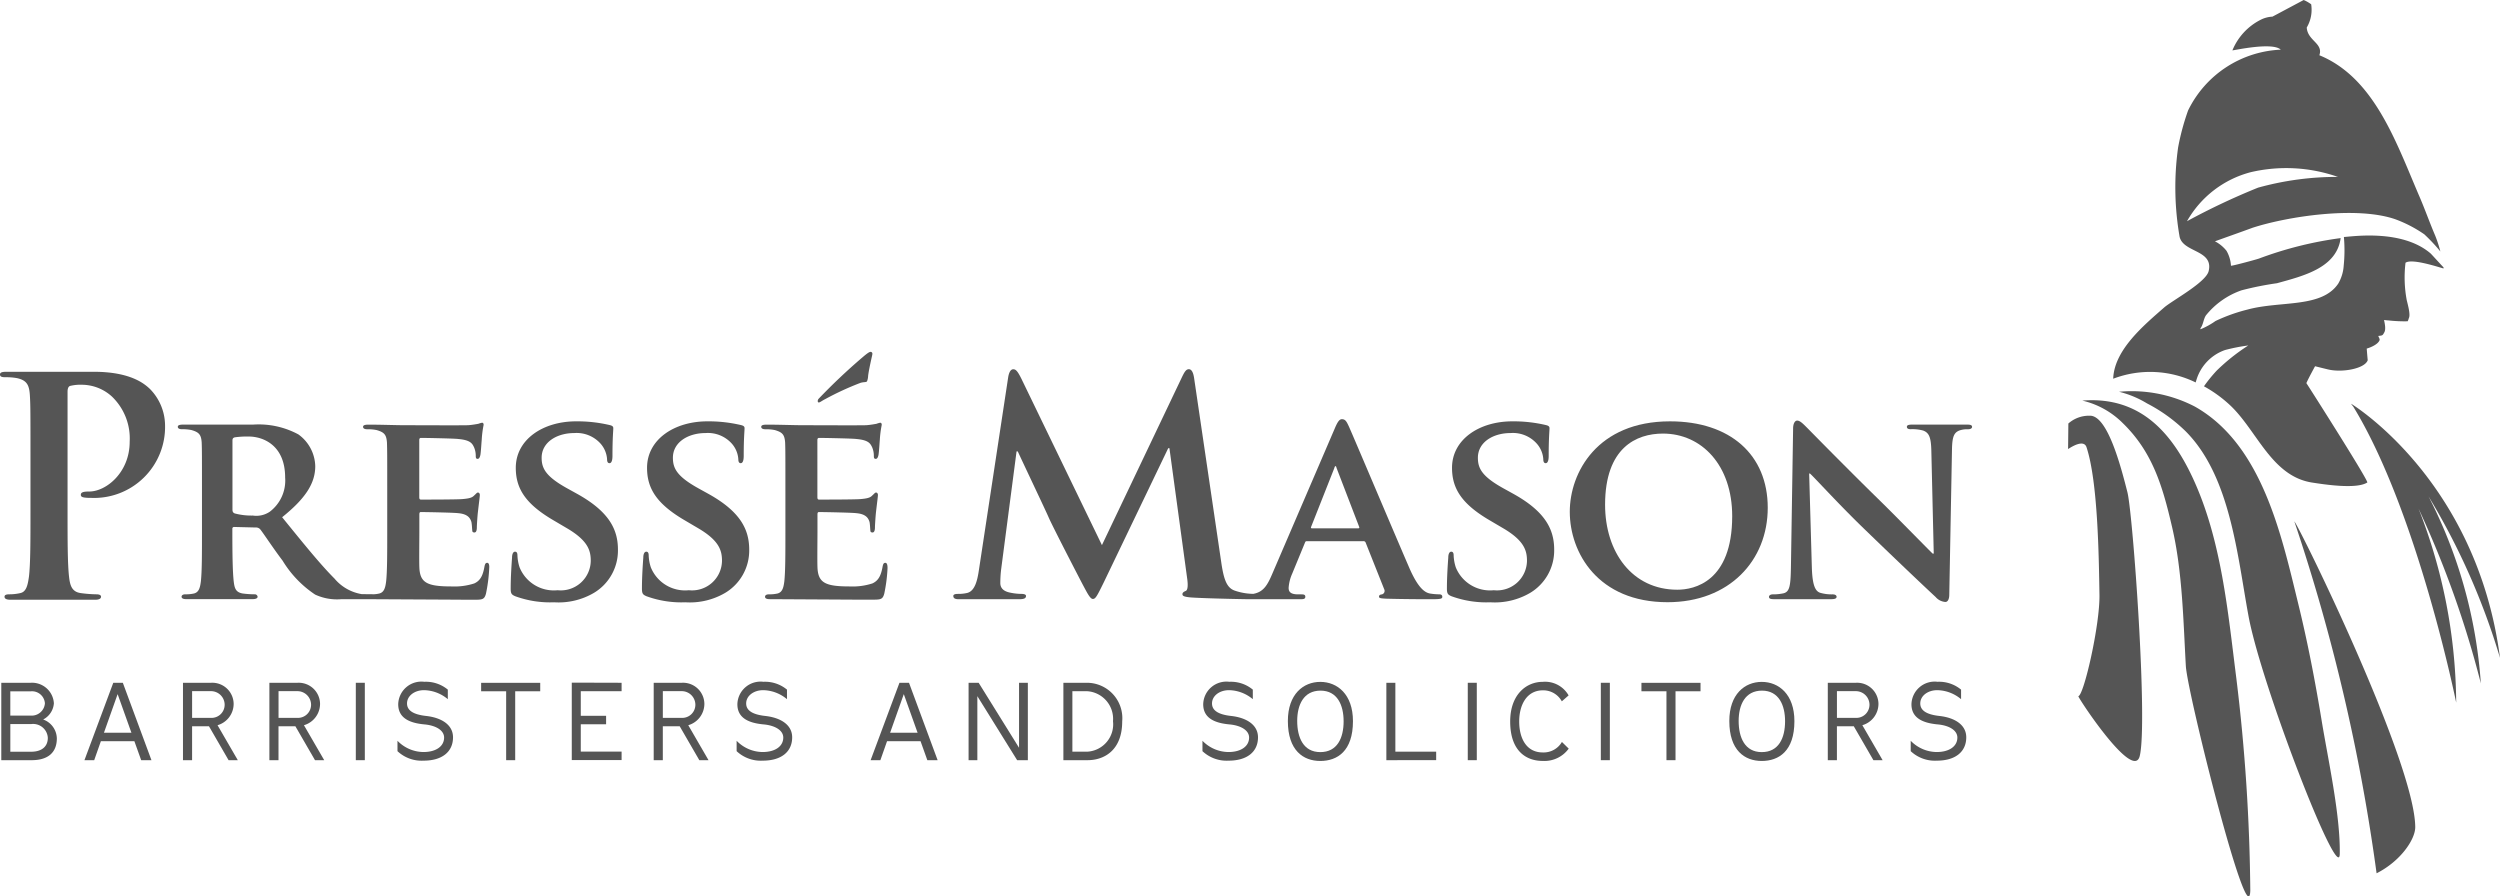 <?xml version="1.0" encoding="UTF-8"?> <svg xmlns="http://www.w3.org/2000/svg" width="207.333" height="74.345" viewBox="0 0 207.333 74.345"><g id="Group_633" data-name="Group 633" transform="translate(-135 -70.224)" opacity="0.995"><g id="Group_632" data-name="Group 632" transform="translate(135 70.224)"><g id="Group_11" data-name="Group 11" transform="translate(0.107 0)"><g id="Group_10" data-name="Group 10" transform="translate(0 0)"><g id="Group_9" data-name="Group 9" transform="translate(0)"><g id="Group_7" data-name="Group 7" transform="translate(171.406)"><path id="Path_395" data-name="Path 395" d="M942.582,377.337a57.562,57.562,0,0,1,5.93,13.4c-1.928-14.8-12.354-21.082-12.354-21.082a.592.592,0,0,1,.057.066.279.279,0,0,0-.053-.051c.062.079.125.162.181.23,5.337,8.718,8.535,24.547,8.535,24.547a44.686,44.686,0,0,0-3.122-16.09,81.784,81.784,0,0,1,5.166,14.492A39.845,39.845,0,0,0,942.582,377.337Z" transform="translate(-912.691 -336.175)" fill="#545454"></path><path id="Path_396" data-name="Path 396" d="M897.741,384.382c-1.391-5.682-3-13.227-8.6-16.353a11.382,11.382,0,0,0-6.256-1.213,8.279,8.279,0,0,1,2.317.965,13.35,13.35,0,0,1,3.183,2.292c3.754,3.739,4.316,10.4,5.237,15.353,1.062,5.716,7.515,22.376,7.566,19.717.058-3.207-.984-7.891-1.5-11.043C899.151,390.832,898.527,387.593,897.741,384.382Z" transform="translate(-878.657 -334.326)" fill="#545454"></path><path id="Path_397" data-name="Path 397" d="M929.956,425.869c1.981-1,3.189-2.784,3.206-3.806,0-5.38-9.623-24.964-10.027-25.377A157.843,157.843,0,0,1,929.956,425.869Z" transform="translate(-904.371 -353.444)" fill="#545454"></path><path id="Path_398" data-name="Path 398" d="M883.606,375.287c-1.694-3.625-4.283-6.787-9.152-6.4a6.987,6.987,0,0,1,3.364,1.877c2.478,2.412,3.307,5.268,4.088,8.647.863,3.705.926,7.9,1.133,11.484.121,2.237,5.2,22.452,5.345,18.639a154.965,154.965,0,0,0-1.16-17.638C886.521,386.355,885.989,380.4,883.606,375.287Z" transform="translate(-873.273 -335.664)" fill="#545454"></path><path id="Path_399" data-name="Path 399" d="M872.96,372.415a2.578,2.578,0,0,0-1.753.646l-.023,2.12c.5-.33,1.332-.759,1.531-.147.941,2.865,1.019,9.034,1.071,12.221.045,2.517-1.293,8.34-1.75,8.421-.1.018,4.56,7.133,5.091,4.96.68-2.8-.568-20.037-1.02-21.865C875.547,376.555,874.436,372.332,872.96,372.415Z" transform="translate(-871.184 -337.938)" fill="#545454"></path><path id="Path_400" data-name="Path 400" d="M888.394,308.678c.023-.082.05-.167.067-.222a3.778,3.778,0,0,1,2.373-2.467,15.044,15.044,0,0,1,1.924-.377,16.376,16.376,0,0,0-2.622,2.086,12.049,12.049,0,0,0-1.054,1.3,10.791,10.791,0,0,1,2.137,1.544c2.257,2.091,3.452,5.933,6.861,6.444.971.15,3.648.567,4.546-.01.141-.1-4.676-7.67-5.051-8.242.163-.383.72-1.4.72-1.4s.881.221,1.067.263c1.168.287,3.057-.055,3.3-.762-.032-.32-.057-.645-.083-.964.349-.1.946-.36,1.067-.7.02-.1-.03-.148-.11-.348.315-.038.36-.024.478-.259.182-.254.059-.8,0-1.059.123,0,.235.028.353.028a12.107,12.107,0,0,0,1.61.073,1.345,1.345,0,0,0,.095-.261c.159-.276-.092-1.141-.175-1.5a10.184,10.184,0,0,1-.1-3.093c.533-.372,2.684.349,3.154.475v-.09c-.359-.378-.7-.761-1.057-1.142-2.393-2.075-6.6-1.4-7.207-1.38a12.583,12.583,0,0,1-.016,2.375,3.362,3.362,0,0,1-.455,1.494c-1.374,2.039-4.776,1.41-7.5,2.144a14.2,14.2,0,0,0-2.675.954,6.251,6.251,0,0,1-1.25.688v-.083c.235-.3.241-.739.448-1.063a6.544,6.544,0,0,1,2.958-2.086,25.793,25.793,0,0,1,2.94-.588c2.217-.612,4.957-1.28,5.281-3.743a30.92,30.92,0,0,0-6.781,1.7c-.391.128-2.271.629-2.316.592a2.781,2.781,0,0,0-.373-1.242,2.976,2.976,0,0,0-.956-.784c1.047-.377,2.1-.747,3.126-1.124,2.81-.914,8.587-1.833,11.846-.7a10.74,10.74,0,0,1,2.394,1.247,14.667,14.667,0,0,1,1.33,1.42,10.762,10.762,0,0,0-.432-1.322c-.452-1.052-.841-2.165-1.318-3.267-1.915-4.444-3.718-9.815-8.286-11.684.345-1-.982-1.2-1.046-2.3a2.9,2.9,0,0,0,.367-1.928,3.334,3.334,0,0,0-.62-.354l-2.593,1.381a2.387,2.387,0,0,0-.975.259,4.937,4.937,0,0,0-2.345,2.538c.159,0,3.32-.711,4.013-.059a8.983,8.983,0,0,0-7.689,5.045,19.971,19.971,0,0,0-.827,3.068,23.875,23.875,0,0,0,.124,7.4c.3,1.333,2.829,1.075,2.411,2.851-.226.936-2.974,2.411-3.68,3.009-1.659,1.458-4.155,3.511-4.237,5.917A8.6,8.6,0,0,1,888.394,308.678Zm-.719-13.372a8.57,8.57,0,0,1,5.285-4.065,12.936,12.936,0,0,1,7.23.391,24.492,24.492,0,0,0-6.622.892A56.647,56.647,0,0,0,887.675,295.306Z" transform="translate(-877.813 -276.961)" fill="#545454"></path></g><g id="Group_8" data-name="Group 8" transform="translate(0 56.547)"><path id="Path_401" data-name="Path 401" d="M401.214,438.35c0,1.222-.791,1.811-2.075,1.811h-2.532v-6.419h2.436a1.814,1.814,0,0,1,1.926,1.7,1.642,1.642,0,0,1-.889,1.345A1.707,1.707,0,0,1,401.214,438.35Zm-3.859-3.9v2.014h1.7a1.1,1.1,0,0,0,1.17-1.02,1.076,1.076,0,0,0-1.17-.994Zm3.112,3.868a1.22,1.22,0,0,0-1.38-1.151h-1.731v2.294h1.731C400,439.456,400.466,439,400.466,438.314Z" transform="translate(-396.607 -433.664)" fill="#545454"></path><path id="Path_402" data-name="Path 402" d="M420.4,440.161l-.564-1.574h-2.778l-.554,1.574h-.809l2.391-6.419h.792l2.374,6.419Zm-3.087-2.278h2.277l-1.143-3.2Z" transform="translate(-408.799 -433.664)" fill="#545454"></path><path id="Path_403" data-name="Path 403" d="M442.878,440.161h-.765l-1.626-2.812h-1.4v2.813h-.756v-6.419h2.321a1.77,1.77,0,0,1,1.881,1.767,1.849,1.849,0,0,1-1.336,1.751Zm-2.225-3.508a1.09,1.09,0,0,0,1.134-1.116,1.135,1.135,0,0,0-1.178-1.1h-1.521v2.216Z" transform="translate(-423.263 -433.664)" fill="#545454"></path><path id="Path_404" data-name="Path 404" d="M462.717,440.161h-.764l-1.627-2.812h-1.4v2.813h-.756v-6.419h2.32a1.77,1.77,0,0,1,1.882,1.767,1.849,1.849,0,0,1-1.336,1.751Zm-2.224-3.508a1.09,1.09,0,0,0,1.134-1.116,1.135,1.135,0,0,0-1.178-1.1h-1.52v2.216Z" transform="translate(-435.936 -433.664)" fill="#545454"></path><path id="Path_405" data-name="Path 405" d="M478.013,440.161v-6.419h.747v6.419Z" transform="translate(-448.611 -433.664)" fill="#545454"></path><path id="Path_406" data-name="Path 406" d="M487.58,439.274v-.861a3.032,3.032,0,0,0,2.154.933c1.046,0,1.713-.476,1.713-1.2,0-.58-.641-1-1.635-1.091-1.231-.114-2.171-.526-2.171-1.67a1.924,1.924,0,0,1,2.163-1.864,2.852,2.852,0,0,1,1.951.65v.792a3.16,3.16,0,0,0-1.968-.747c-.809,0-1.415.483-1.415,1.1,0,.552.466.913,1.573,1.037,1.266.139,2.241.72,2.241,1.775,0,1.186-.888,1.934-2.444,1.934A2.921,2.921,0,0,1,487.58,439.274Z" transform="translate(-454.723 -433.525)" fill="#545454"></path><path id="Path_407" data-name="Path 407" d="M508.862,440.161v-5.715h-2.075v-.7h4.9v.7h-2.075v5.715Z" transform="translate(-466.992 -433.664)" fill="#545454"></path><path id="Path_408" data-name="Path 408" d="M531.732,433.742v.7h-3.385v2.04h2.1v.7h-2.1v2.267h3.385v.7H527.6v-6.419Z" transform="translate(-480.288 -433.664)" fill="#545454"></path><path id="Path_409" data-name="Path 409" d="M550.963,440.161H550.2l-1.627-2.812h-1.4v2.813h-.756v-6.419h2.321a1.769,1.769,0,0,1,1.881,1.767,1.849,1.849,0,0,1-1.336,1.751Zm-2.224-3.508a1.09,1.09,0,0,0,1.133-1.116,1.134,1.134,0,0,0-1.177-1.1h-1.521v2.216Z" transform="translate(-492.31 -433.664)" fill="#545454"></path><path id="Path_410" data-name="Path 410" d="M565.455,439.274v-.861a3.034,3.034,0,0,0,2.154.933c1.046,0,1.714-.476,1.714-1.2,0-.58-.642-1-1.635-1.091-1.231-.114-2.171-.526-2.171-1.67a1.924,1.924,0,0,1,2.162-1.864,2.854,2.854,0,0,1,1.952.65v.792a3.162,3.162,0,0,0-1.969-.747c-.808,0-1.416.483-1.416,1.1,0,.552.466.913,1.574,1.037,1.266.139,2.241.72,2.241,1.775,0,1.186-.887,1.934-2.443,1.934A2.923,2.923,0,0,1,565.455,439.274Z" transform="translate(-504.471 -433.525)" fill="#545454"></path><path id="Path_411" data-name="Path 411" d="M600.928,440.161l-.563-1.574h-2.778l-.554,1.574h-.809l2.392-6.419h.791l2.374,6.419Zm-3.086-2.278h2.277l-1.143-3.2Z" transform="translate(-524.128 -433.664)" fill="#545454"></path><path id="Path_412" data-name="Path 412" d="M618.718,440.161v-6.419h.835l3.35,5.39v-5.39h.73v6.419h-.888l-3.3-5.31v5.31Z" transform="translate(-538.497 -433.664)" fill="#545454"></path><path id="Path_413" data-name="Path 413" d="M640.483,440.161v-6.419h1.951a2.937,2.937,0,0,1,2.927,3.2c0,2.418-1.513,3.219-2.866,3.219Zm4.114-3.219a2.3,2.3,0,0,0-2.128-2.5h-1.24v5.011h1.284A2.275,2.275,0,0,0,644.6,436.942Z" transform="translate(-552.4 -433.664)" fill="#545454"></path><path id="Path_414" data-name="Path 414" d="M672.42,439.274v-.861a3.036,3.036,0,0,0,2.154.933c1.046,0,1.714-.476,1.714-1.2,0-.58-.641-1-1.635-1.091-1.231-.114-2.171-.526-2.171-1.67a1.924,1.924,0,0,1,2.162-1.864,2.851,2.851,0,0,1,1.952.65v.792a3.159,3.159,0,0,0-1.969-.747c-.809,0-1.415.483-1.415,1.1,0,.552.466.913,1.574,1.037,1.265.139,2.24.72,2.24,1.775,0,1.186-.887,1.934-2.443,1.934A2.925,2.925,0,0,1,672.42,439.274Z" transform="translate(-572.803 -433.525)" fill="#545454"></path><path id="Path_415" data-name="Path 415" d="M697.429,436.787c0,2.487-1.3,3.3-2.708,3.3s-2.69-.863-2.69-3.315c0-2.223,1.282-3.243,2.69-3.243S697.429,434.553,697.429,436.787Zm-.775,0c0-1.31-.509-2.533-1.915-2.533s-1.934,1.187-1.934,2.514c0,1.372.509,2.585,1.916,2.585S696.655,438.184,696.655,436.787Z" transform="translate(-585.331 -433.525)" fill="#545454"></path><path id="Path_416" data-name="Path 416" d="M714.646,440.161v-6.419h.747v5.714h3.384v.7Z" transform="translate(-599.778 -433.664)" fill="#545454"></path><path id="Path_417" data-name="Path 417" d="M733.34,440.161v-6.419h.748v6.419Z" transform="translate(-611.72 -433.664)" fill="#545454"></path><path id="Path_418" data-name="Path 418" d="M747.932,439.064a2.487,2.487,0,0,1-2.154,1.02c-1.372,0-2.7-.819-2.7-3.271,0-2.223,1.327-3.288,2.7-3.288a2.243,2.243,0,0,1,2.145,1.125l-.562.492a1.756,1.756,0,0,0-1.566-.913c-1.38,0-1.969,1.258-1.969,2.584,0,1.371.58,2.567,1.952,2.567a1.751,1.751,0,0,0,1.591-.87Z" transform="translate(-617.941 -433.525)" fill="#545454"></path><path id="Path_419" data-name="Path 419" d="M763.892,440.161v-6.419h.748v6.419Z" transform="translate(-631.237 -433.664)" fill="#545454"></path><path id="Path_420" data-name="Path 420" d="M775.291,440.161v-5.715h-2.075v-.7h4.9v.7h-2.074v5.715Z" transform="translate(-637.193 -433.664)" fill="#545454"></path><path id="Path_421" data-name="Path 421" d="M798.795,436.787c0,2.487-1.3,3.3-2.708,3.3s-2.69-.863-2.69-3.315c0-2.223,1.283-3.243,2.69-3.243S798.795,434.553,798.795,436.787Zm-.774,0c0-1.31-.509-2.533-1.916-2.533s-1.934,1.187-1.934,2.514c0,1.372.51,2.585,1.916,2.585S798.021,438.184,798.021,436.787Z" transform="translate(-650.086 -433.525)" fill="#545454"></path><path id="Path_422" data-name="Path 422" d="M820.557,440.161h-.764l-1.626-2.812h-1.4v2.813h-.756v-6.419h2.32a1.77,1.77,0,0,1,1.882,1.767,1.85,1.85,0,0,1-1.336,1.751Zm-2.223-3.508a1.09,1.09,0,0,0,1.134-1.116,1.135,1.135,0,0,0-1.178-1.1h-1.521v2.216Z" transform="translate(-664.533 -433.664)" fill="#545454"></path><path id="Path_423" data-name="Path 423" d="M835.049,439.274v-.861a3.032,3.032,0,0,0,2.153.933c1.047,0,1.715-.476,1.715-1.2,0-.58-.642-1-1.634-1.091-1.231-.114-2.173-.526-2.173-1.67a1.925,1.925,0,0,1,2.164-1.864,2.855,2.855,0,0,1,1.951.65v.792a3.162,3.162,0,0,0-1.969-.747c-.809,0-1.415.483-1.415,1.1,0,.552.465.913,1.574,1.037,1.266.139,2.24.72,2.24,1.775,0,1.186-.887,1.934-2.443,1.934A2.923,2.923,0,0,1,835.049,439.274Z" transform="translate(-676.694 -433.525)" fill="#545454"></path></g></g></g></g><g id="Group_12" data-name="Group 12" transform="translate(0 29.181)"><path id="Path_385" data-name="Path 385" d="M584.692,361.678a23.632,23.632,0,0,1,2.92-1.348c.321-.1.5-.028.56-.146a1.386,1.386,0,0,0,.085-.433c.036-.34.19-1.066.317-1.627.042-.186.069-.292-.047-.355s-.309.074-.758.457a49.5,49.5,0,0,0-3.64,3.445c-.065.116-.07.233,0,.272C584.22,361.994,584.4,361.821,584.692,361.678Z" transform="translate(-516.261 -357.755)" fill="#545454"></path><path id="Path_386" data-name="Path 386" d="M404.092,362.328h-7.229c-.375,0-.551.05-.551.227s.151.224.427.224a5.225,5.225,0,0,1,.973.074c.827.177,1.026.576,1.077,1.427.05.8.05,1.5.05,5.3v4.4c0,2.3,0,4.276-.125,5.329-.1.725-.226,1.277-.726,1.374a3.992,3.992,0,0,1-.9.1c-.3,0-.4.075-.4.2,0,.174.176.251.5.251h7.029c.275,0,.475-.076.475-.251,0-.125-.125-.2-.4-.2a10.275,10.275,0,0,1-1.276-.1c-.75-.1-.9-.649-.976-1.349-.125-1.078-.125-3.053-.125-5.354V363.979c0-.275.075-.425.2-.475a3.549,3.549,0,0,1,.975-.1,3.718,3.718,0,0,1,2.5.974,4.82,4.82,0,0,1,1.477,3.753c0,2.551-1.952,4.127-3.352,4.127-.526,0-.7.075-.7.277,0,.174.176.2.3.223a3.494,3.494,0,0,0,.526.027A5.888,5.888,0,0,0,410,366.731a4.349,4.349,0,0,0-1.25-2.975C408.346,363.378,407.219,362.328,404.092,362.328Z" transform="translate(-396.312 -360.676)" fill="#545454"></path><path id="Path_387" data-name="Path 387" d="M462.819,385.64c-.135,0-.179.089-.226.292-.134.789-.36,1.194-.855,1.419a5.331,5.331,0,0,1-1.869.247c-2.027,0-2.635-.293-2.68-1.6-.022-.564,0-2.184,0-2.839V381.63c0-.111.022-.2.112-.2.5,0,2.748.045,3.108.092.743.067.991.357,1.1.742.046.247.046.5.069.7,0,.094.044.159.179.159.181,0,.2-.27.2-.428,0-.134.044-.9.09-1.284.113-.969.157-1.284.157-1.4s-.066-.2-.157-.2-.157.113-.316.247c-.179.2-.473.249-.946.294-.45.043-3.018.043-3.468.043-.114,0-.135-.088-.135-.2V375.46c0-.114.045-.18.135-.18.405,0,2.77.044,3.107.091.991.09,1.15.36,1.307.7a1.8,1.8,0,0,1,.136.7c0,.159.023.247.157.247.157,0,.2-.226.225-.315.046-.226.09-1.056.113-1.26a8.514,8.514,0,0,1,.157-1.24c0-.089-.023-.182-.134-.182a2.148,2.148,0,0,0-.315.093c-.158.022-.474.089-.834.112-.384.022-4.776,0-5.405,0-.564,0-1.824-.046-2.861-.046-.292,0-.449.046-.449.182s.135.2.338.2a3.647,3.647,0,0,1,.787.068c.631.18.811.381.857,1.035.022.608.022,1.149.022,4.055v3.378c0,1.758,0,3.266-.09,4.075-.068.563-.181.923-.586,1.016a2.371,2.371,0,0,1-.416.057l-1.02-.01v0c-.043-.007-.088-.014-.14-.026a3.733,3.733,0,0,1-2.119-1.261c-1.192-1.194-2.588-2.928-4.345-5.091,1.937-1.554,2.747-2.815,2.747-4.235a3.341,3.341,0,0,0-1.4-2.634,6.942,6.942,0,0,0-3.76-.812h-5.788c-.294,0-.451.046-.451.182s.137.2.338.2a3.67,3.67,0,0,1,.789.068c.63.18.81.381.854,1.035.023.608.023,1.149.023,4.055v3.378c0,1.758,0,3.266-.09,4.075-.067.563-.18.923-.586,1.016a2.992,2.992,0,0,1-.7.065c-.247,0-.316.114-.316.2,0,.133.136.2.384.2h5.517c.247,0,.405-.069.405-.2a.23.23,0,0,0-.248-.2,7.706,7.706,0,0,1-.968-.065c-.609-.093-.7-.453-.766-1.016-.09-.809-.112-2.3-.112-4.075v-.27a.142.142,0,0,1,.158-.159l1.778.044a.464.464,0,0,1,.362.137c.247.293,1.081,1.576,1.868,2.612a8.978,8.978,0,0,0,2.7,2.815,4.3,4.3,0,0,0,2.161.383h2.5l7.037.038c.439.005.905.007,1.408.007h.042c.707,0,.885-.01,1.018-.5a13.09,13.09,0,0,0,.27-2.117C463,385.888,462.977,385.64,462.819,385.64Zm-18.041-4.234a1.989,1.989,0,0,1-1.4.314,5.432,5.432,0,0,1-1.508-.179c-.136-.069-.18-.135-.18-.338v-5.7c0-.158.044-.223.18-.269a7.34,7.34,0,0,1,1.17-.068c1.172,0,3.019.7,3.019,3.4A3.242,3.242,0,0,1,444.779,381.406Z" transform="translate(-422.411 -368.144)" fill="#545454"></path><path id="Path_388" data-name="Path 388" d="M519.05,379.7l-.812-.449c-1.778-.988-2.094-1.665-2.094-2.521,0-1.307,1.284-2.05,2.7-2.05a2.661,2.661,0,0,1,2.207.9,2.165,2.165,0,0,1,.519,1.261c0,.226.066.337.2.337.158,0,.248-.2.248-.607,0-1.511.068-2.05.068-2.3,0-.135-.09-.2-.271-.247a11.731,11.731,0,0,0-2.815-.316c-2.748,0-5,1.509-5,3.852,0,1.689.766,2.974,3.111,4.347l1.147.676c1.758,1.036,1.959,1.869,1.959,2.7a2.484,2.484,0,0,1-2.747,2.431,3.063,3.063,0,0,1-3.153-1.892,3.546,3.546,0,0,1-.18-.991c0-.132-.022-.313-.2-.313-.157,0-.248.2-.248.5-.022.314-.112,1.509-.112,2.543,0,.431.067.519.383.654a8.417,8.417,0,0,0,3.22.5,5.785,5.785,0,0,0,3.31-.787,4.094,4.094,0,0,0,1.982-3.583C522.473,382.605,521.663,381.142,519.05,379.7Z" transform="translate(-471.224 -367.946)" fill="#545454"></path><path id="Path_389" data-name="Path 389" d="M549.188,379.7l-.812-.449c-1.778-.988-2.093-1.665-2.093-2.521,0-1.307,1.283-2.05,2.7-2.05a2.659,2.659,0,0,1,2.207.9,2.167,2.167,0,0,1,.518,1.261c0,.226.068.337.2.337.158,0,.248-.2.248-.607,0-1.511.069-2.05.069-2.3,0-.135-.091-.2-.271-.247a11.728,11.728,0,0,0-2.815-.316c-2.748,0-5,1.509-5,3.852,0,1.689.766,2.974,3.109,4.347l1.148.676c1.758,1.036,1.958,1.869,1.958,2.7a2.483,2.483,0,0,1-2.746,2.431,3.063,3.063,0,0,1-3.153-1.892,3.565,3.565,0,0,1-.18-.991c0-.132-.023-.313-.2-.313-.157,0-.248.2-.248.5-.022.314-.112,1.509-.112,2.543,0,.431.069.519.383.654a8.42,8.42,0,0,0,3.22.5,5.786,5.786,0,0,0,3.311-.787,4.094,4.094,0,0,0,1.982-3.583C552.611,382.605,551.8,381.142,549.188,379.7Z" transform="translate(-490.477 -367.946)" fill="#545454"></path><path id="Path_390" data-name="Path 390" d="M581.406,385.64c-.135,0-.181.089-.225.292-.135.789-.361,1.194-.857,1.419a5.332,5.332,0,0,1-1.869.247c-2.027,0-2.635-.293-2.68-1.6-.022-.564,0-2.184,0-2.839V381.63c0-.111.023-.2.112-.2.5,0,2.748.045,3.108.092.743.067.99.357,1.1.742.044.247.044.5.067.7,0,.094.045.159.18.159.179,0,.2-.27.2-.428,0-.134.045-.9.089-1.284.113-.969.158-1.284.158-1.4s-.068-.2-.158-.2-.158.113-.315.247c-.18.2-.472.249-.945.294-.451.043-3.018.043-3.468.043-.112,0-.135-.088-.135-.2V375.46c0-.114.045-.18.135-.18.4,0,2.77.044,3.108.091.99.09,1.148.36,1.305.7a1.791,1.791,0,0,1,.135.7c0,.159.022.247.159.247.157,0,.2-.226.225-.315.045-.226.09-1.056.112-1.26a8.532,8.532,0,0,1,.158-1.24c0-.089-.022-.182-.135-.182a2.232,2.232,0,0,0-.315.093c-.157.022-.474.089-.833.112-.384.022-4.775,0-5.4,0-.564,0-1.824-.046-2.861-.046-.293,0-.45.046-.45.182s.134.2.339.2a3.643,3.643,0,0,1,.787.068c.631.18.811.381.857,1.035.022.608.022,1.149.022,4.055v3.378c0,1.758,0,3.266-.089,4.075-.068.563-.181.923-.585,1.016a3.014,3.014,0,0,1-.7.065c-.249,0-.315.114-.315.2,0,.133.135.2.382.2h.106l7.182.041c.253,0,.518,0,.792,0h.368c.743,0,.924,0,1.058-.5a12.946,12.946,0,0,0,.271-2.117C581.587,385.888,581.563,385.64,581.406,385.64Z" transform="translate(-507.98 -368.144)" fill="#545454"></path><path id="Path_391" data-name="Path 391" d="M655.49,380.413a4.931,4.931,0,0,1-.744-.065c-.36-.068-.923-.316-1.691-2.05-1.258-2.906-4.57-10.74-5.042-11.8-.2-.429-.295-.609-.587-.609-.2,0-.36.226-.586.767L641.662,378.7c-.4.941-.728,1.519-1.578,1.674a4.873,4.873,0,0,1-1.474-.246c-.736-.219-.98-.932-1.2-2.475l-2.232-15.149c-.074-.515-.22-.76-.44-.76s-.344.2-.538.588l-6.67,14-6.692-13.824c-.318-.639-.466-.76-.663-.76s-.342.22-.416.637l-2.427,15.983c-.123.832-.318,1.789-1,1.936a3.145,3.145,0,0,1-.735.074c-.245,0-.392.049-.392.171,0,.221.2.27.441.27h5c.366,0,.588-.049.588-.27,0-.123-.172-.171-.368-.171a4.7,4.7,0,0,1-1.029-.123c-.417-.1-.735-.319-.735-.784a9.683,9.683,0,0,1,.072-1.152l1.275-9.757h.1c.857,1.839,2.328,4.927,2.549,5.443.294.687,2.231,4.437,2.82,5.564.392.736.637,1.227.858,1.227s.342-.221.906-1.373l5.345-11.13h.1l1.469,10.785c.1.687.026,1.006-.122,1.055-.171.073-.268.146-.268.27,0,.147.145.221.71.269.85.064,3.506.129,4.6.144.014,0,.027,0,.044,0h4.522c.2,0,.315-.044.315-.2,0-.114-.044-.2-.292-.2H643.8c-.607,0-.787-.2-.787-.539a3.445,3.445,0,0,1,.293-1.171l1.058-2.568c.046-.113.069-.133.182-.133h4.661a.185.185,0,0,1,.2.133l1.531,3.85a.3.3,0,0,1-.18.428c-.2.023-.248.09-.248.2,0,.133.224.133.587.159,1.665.044,3.107.044,3.805.044.744,0,.856-.044.856-.2C655.759,380.48,655.669,380.413,655.49,380.413Zm-6.712-5.471h-3.829c-.067,0-.112-.045-.067-.135l1.913-4.843c.022-.068.045-.181.114-.181.045,0,.066.112.09.181l1.868,4.864C648.89,374.9,648.867,374.941,648.778,374.941Z" transform="translate(-536.143 -360.305)" fill="#545454"></path><path id="Path_392" data-name="Path 392" d="M734.028,379.7l-.812-.449c-1.778-.988-2.093-1.665-2.093-2.521,0-1.307,1.283-2.05,2.7-2.05a2.652,2.652,0,0,1,2.205.9,2.156,2.156,0,0,1,.519,1.261c0,.226.068.337.2.337.156,0,.248-.2.248-.607,0-1.511.067-2.05.067-2.3,0-.135-.09-.2-.27-.247a11.717,11.717,0,0,0-2.814-.316c-2.749,0-5,1.509-5,3.852,0,1.689.766,2.974,3.106,4.347l1.149.676c1.757,1.036,1.961,1.869,1.961,2.7a2.486,2.486,0,0,1-2.75,2.431,3.062,3.062,0,0,1-3.152-1.892,3.545,3.545,0,0,1-.179-.991c0-.132-.023-.313-.2-.313-.156,0-.247.2-.247.5-.022.314-.112,1.509-.112,2.543,0,.431.067.519.384.654a8.415,8.415,0,0,0,3.219.5,5.79,5.79,0,0,0,3.311-.787,4.1,4.1,0,0,0,1.982-3.583C737.451,382.605,736.64,381.142,734.028,379.7Z" transform="translate(-608.557 -367.946)" fill="#545454"></path><path id="Path_393" data-name="Path 393" d="M765.074,373.708c-6.013,0-8.309,4.235-8.309,7.5,0,3.4,2.342,7.5,8.108,7.5,5.113,0,8.31-3.445,8.31-7.835S770.076,373.708,765.074,373.708Zm.609,13.964c-3.739,0-5.99-3.108-5.99-7.049,0-4.732,2.59-5.9,4.8-5.9,3.2,0,5.742,2.613,5.742,6.85C770.232,387.02,767.08,387.672,765.683,387.672Z" transform="translate(-626.578 -367.946)" fill="#545454"></path><path id="Path_394" data-name="Path 394" d="M818.891,373.86H814.43c-.293,0-.494.023-.494.182,0,.112.068.2.315.2a3.333,3.333,0,0,1,1.037.113c.471.182.652.52.676,1.689l.2,8.514h-.091c-.293-.271-2.927-2.973-4.279-4.3-2.883-2.815-5.856-5.856-6.1-6.1-.338-.337-.609-.63-.855-.63-.2,0-.339.271-.339.653l-.178,11.351c-.024,1.664-.091,2.183-.61,2.317a3.991,3.991,0,0,1-.9.09c-.179,0-.313.089-.313.2,0,.18.178.2.45.2h4.706c.272,0,.451-.044.451-.2,0-.114-.113-.2-.338-.2a3.366,3.366,0,0,1-1.035-.134c-.384-.136-.631-.586-.678-2.072l-.224-7.815h.068c.381.337,2.478,2.656,4.638,4.728,2.072,2.006,4.55,4.37,5.789,5.519a1.168,1.168,0,0,0,.811.405c.156,0,.315-.179.315-.608l.225-12.07c.023-1.082.18-1.419.721-1.577a1.99,1.99,0,0,1,.607-.068c.227,0,.338-.09.338-.2C819.34,373.883,819.161,373.86,818.891,373.86Z" transform="translate(-655.792 -367.828)" fill="#545454"></path></g></g></g></svg> 